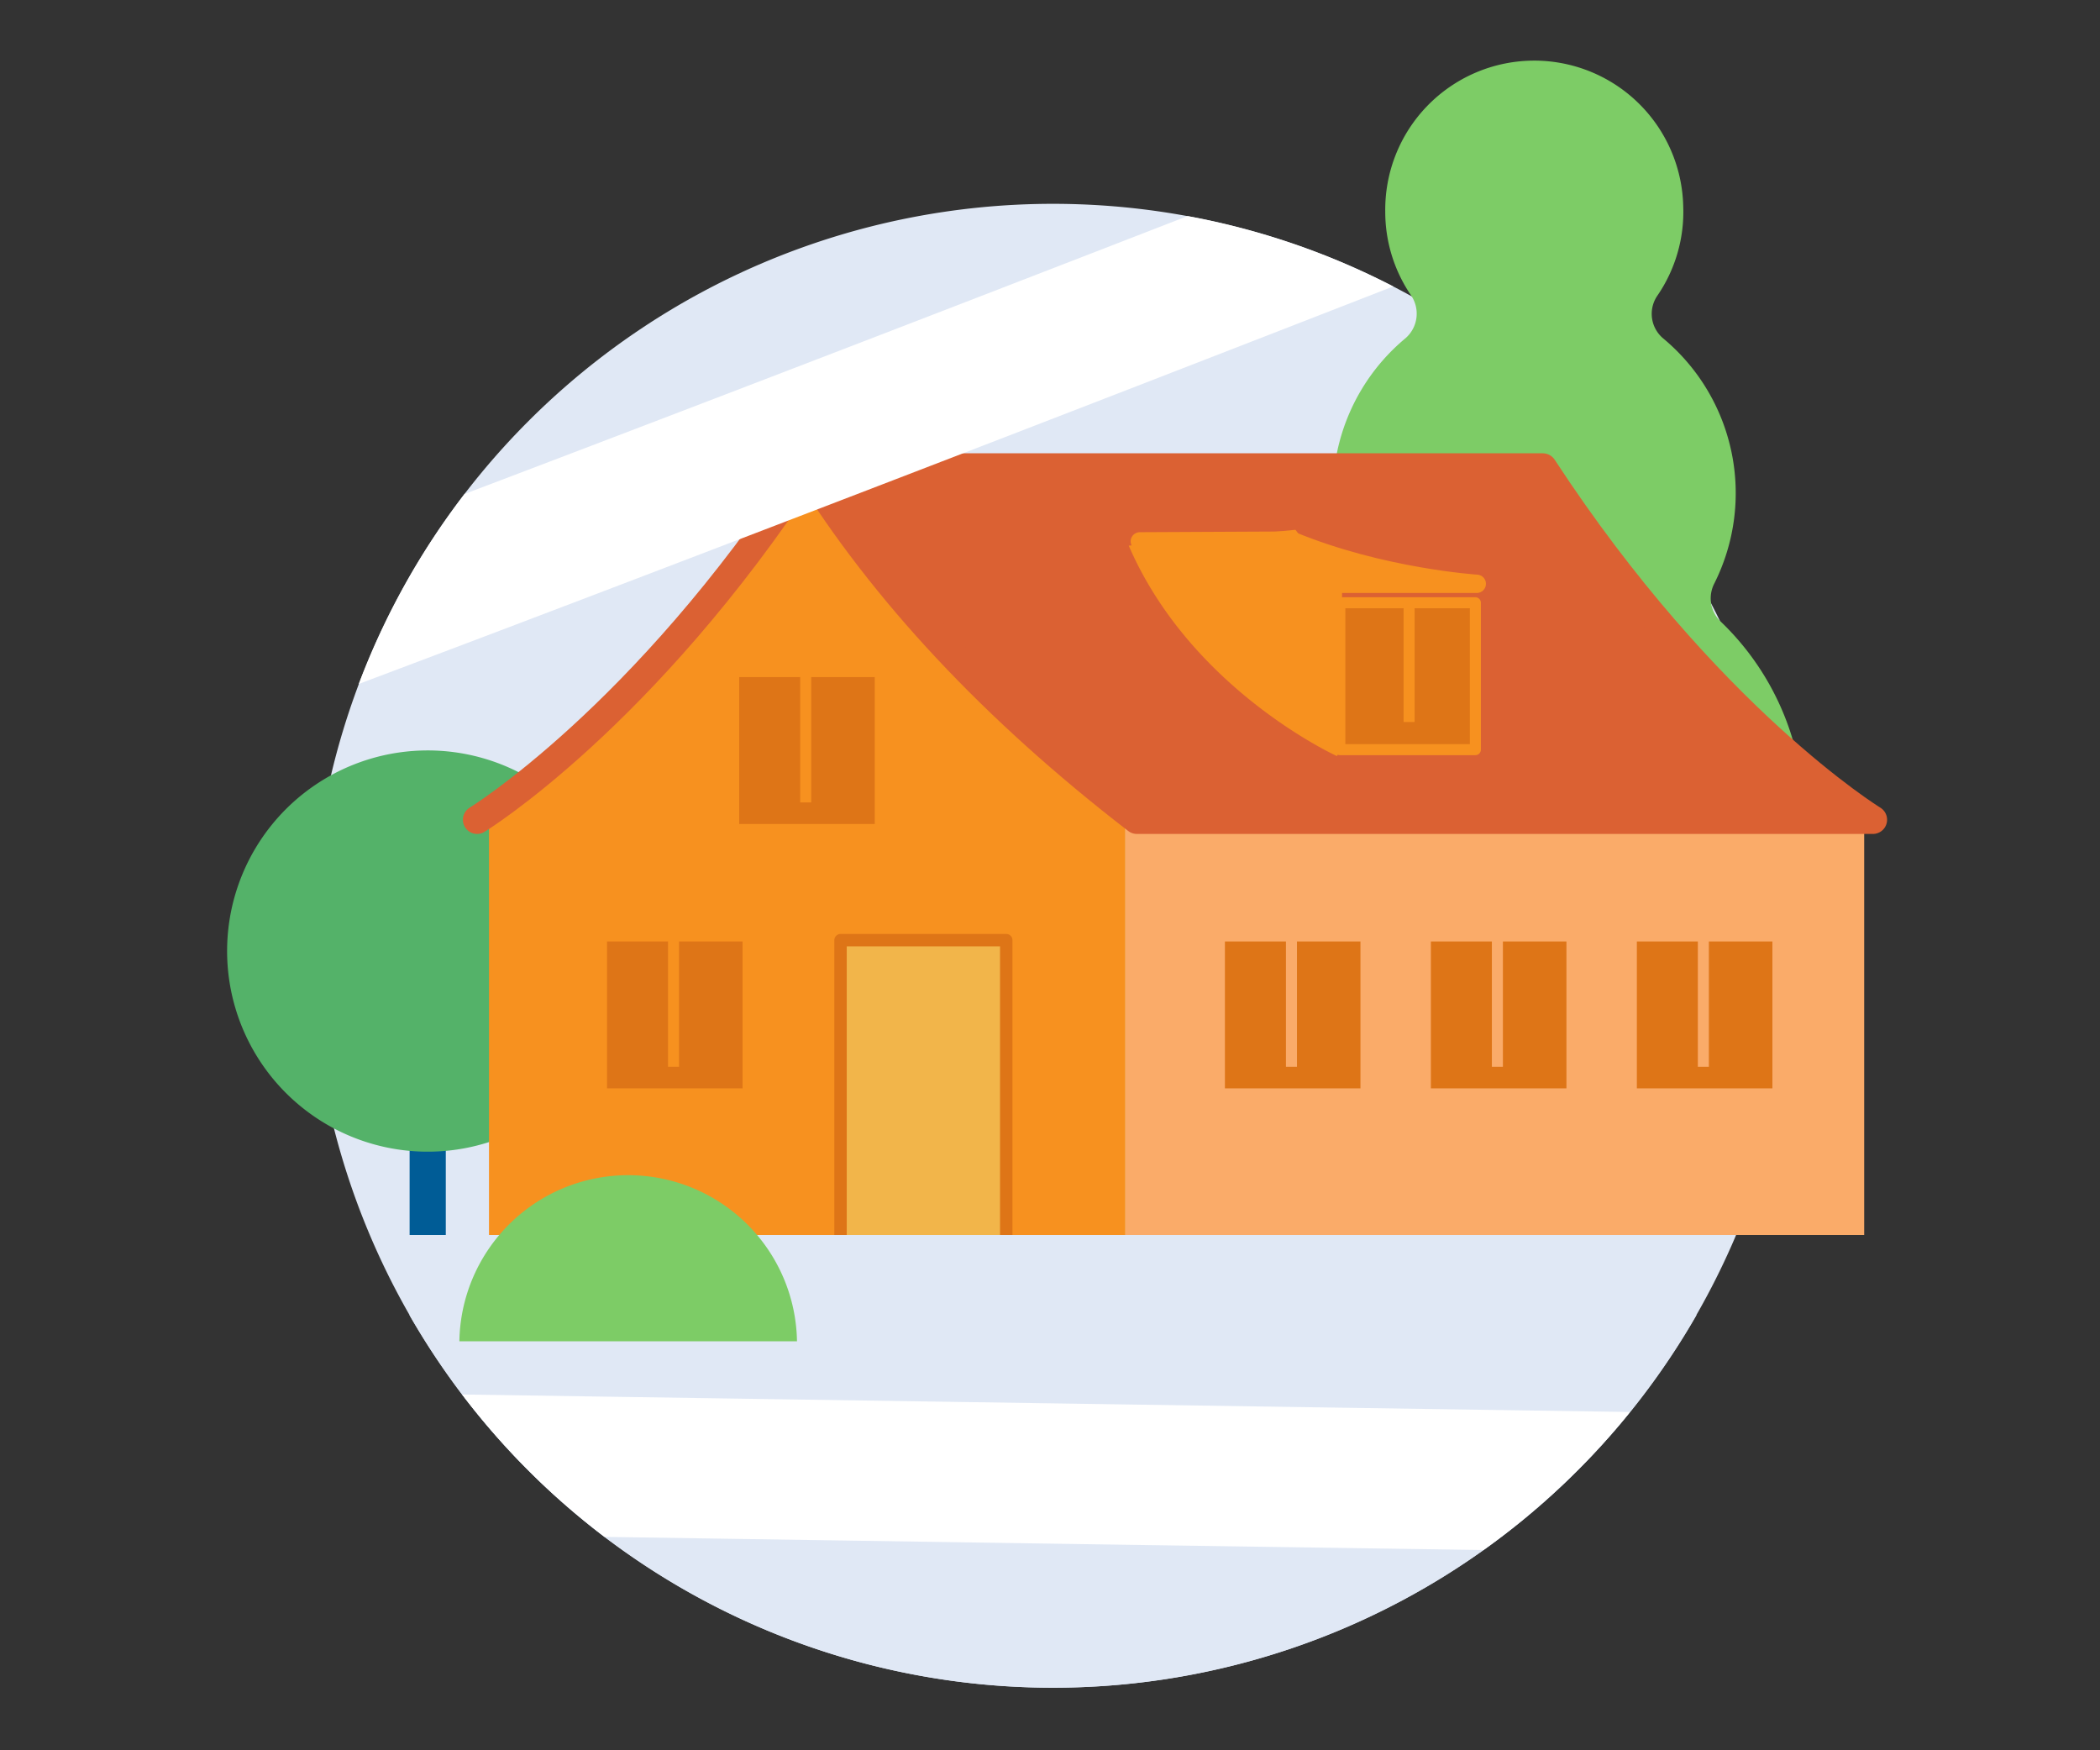 <svg id="Laag_1" data-name="Laag 1" xmlns="http://www.w3.org/2000/svg" xmlns:xlink="http://www.w3.org/1999/xlink" width="480" height="400" viewBox="0 0 480 400">
  <rect x="0" y="0" width="480" height="400" fill="#333333" stroke="none"/>
  <defs>
    <style>
      .cls-1, .cls-12, .cls-13, .cls-16, .cls-17, .cls-18, .cls-3, .cls-5, .cls-7 {
        fill: none;
      }

      .cls-2 {
        clip-path: url(#clip-path);
      }

      .cls-3 {
        stroke: #fff;
        stroke-width: 11.76px;
      }

      .cls-3, .cls-5, .cls-7 {
        stroke-miterlimit: 10;
      }

      .cls-4 {
        fill: #e0e8f5;
      }

      .cls-5, .cls-7 {
        stroke: #005c96;
      }

      .cls-5 {
        stroke-width: 12.61px;
      }

      .cls-6 {
        fill: #7dcc66;
      }

      .cls-7 {
        stroke-width: 8.27px;
      }

      .cls-8 {
        fill: #54b269;
      }

      .cls-9 {
        fill: #faab69;
      }

      .cls-10 {
        fill: #f7911f;
      }

      .cls-11 {
        fill: #f2b54a;
      }

      .cls-12 {
        stroke: #de7517;
        stroke-width: 2.84px;
      }

      .cls-12, .cls-13, .cls-16, .cls-17, .cls-18 {
        stroke-linejoin: round;
      }

      .cls-13 {
        stroke: #db6133;
        stroke-width: 6.49px;
      }

      .cls-13, .cls-18 {
        stroke-linecap: round;
      }

      .cls-14 {
        fill: #db6133;
      }

      .cls-15 {
        fill: #de7517;
      }

      .cls-16, .cls-18 {
        stroke: #f7911f;
      }

      .cls-16, .cls-17 {
        stroke-width: 2.52px;
      }

      .cls-17 {
        stroke: #faab69;
      }

      .cls-18 {
        stroke-width: 4.19px;
      }

      .cls-19 {
        fill: #fff;
      }
    </style>
    <clipPath id="clip-path">
      <path class="cls-1" d="M-488.46,191.39V217a168.71,168.71,0,0,0,168.22,155.9,168.69,168.69,0,0,0,168.7-168.69,168.7,168.7,0,0,0-168.7-168.7A168.72,168.72,0,0,0-488.46,191.39"/>
    </clipPath>
  </defs>
  <g class="cls-2">
    <path class="cls-3" d="M-337.93,92.58s9.18,75,24.78,128.68,44.65,115.48,44.65,115.48l-63.12,120.62m-116.17-252s64.12,12.65,134.64,15.89c75.57,3.46,701.9-56.51,701.9-56.51m-841.14-95c10.24,85.7,10.77,181.73-40.24,259.75M-831.48-6.61S-407.27,92.84-284.25,97.8s673-60.14,673-60.14m-944.47,310.5,947.5-61.54"/>
  </g>
  <g>
    <path class="cls-4" d="M240.68,385.7A169.56,169.56,0,1,0,71.12,216.14,169.55,169.55,0,0,0,240.68,385.7"/>
    <path class="cls-4" d="M240.68,385.7a169.51,169.51,0,0,0,147.11-85.18H93.57A169.5,169.5,0,0,0,240.68,385.7"/>
    <path class="cls-1" d="M71.12,216.15A169.56,169.56,0,1,0,240.68,46.59,169.55,169.55,0,0,0,71.12,216.15"/>
    <line class="cls-5" x1="350.3" y1="178.19" x2="350.3" y2="273.86"/>
    <path class="cls-6" d="M393.24,142a7.37,7.37,0,0,1-1.39-8.67,46,46,0,0,0-11.7-56,7.32,7.32,0,0,1-1.35-9.72,33.82,33.82,0,0,0,5.94-20.37,34.06,34.06,0,0,0-68.11,1.15,33.81,33.81,0,0,0,5.82,19,7.43,7.43,0,0,1-1.21,9.92,46,46,0,0,0-11.69,56,7.4,7.4,0,0,1-1.42,8.68,61.63,61.63,0,1,0,85.11,0"/>
    <line class="cls-7" x1="97.76" y1="250.15" x2="97.76" y2="282.24"/>
    <path class="cls-8" d="M143.61,217.35A45.85,45.85,0,1,1,97.76,171.5a45.84,45.84,0,0,1,45.85,45.85"/>
    <rect class="cls-9" x="257.23" y="184.55" width="168.87" height="97.69"/>
    <path class="cls-10" d="M111.77,282.24H257.23V185.38L184.5,106.84c-23,30.71-47.2,57.15-72.73,78.54Z"/>
    <polyline class="cls-11" points="230 282.24 230 214.86 192.12 214.86 192.12 282.24"/>
    <polyline class="cls-12" points="230 282.24 230 214.86 192.12 214.86 192.12 282.24"/>
    <g>
      <path class="cls-13" d="M109.05,187.34s38-23.26,75.45-80.5"/>
      <path class="cls-14" d="M184.41,106.84C202,135.13,227,162,259.86,187.34H428.09s-38-23.26-75.45-80.5H184.41"/>
      <path class="cls-13" d="M184.41,106.84C202,135.13,227,162,259.86,187.34H428.09s-38-23.26-75.45-80.5Z"/>
    </g>
    <rect class="cls-15" x="168.96" y="154.74" width="30.98" height="33.57"/>
    <line class="cls-16" x1="184.16" y1="150.65" x2="184.16" y2="183.38"/>
    <rect class="cls-15" x="138.75" y="215.16" width="30.98" height="33.57"/>
    <line class="cls-16" x1="153.95" y1="211.06" x2="153.95" y2="243.8"/>
    <rect class="cls-15" x="279.98" y="215.16" width="30.98" height="33.57"/>
    <line class="cls-17" x1="295.19" y1="211.06" x2="295.19" y2="243.8"/>
    <rect class="cls-15" x="306.25" y="137.75" width="30.98" height="33.57"/>
    <rect class="cls-16" x="306.25" y="137.75" width="30.98" height="33.57"/>
    <line class="cls-16" x1="322.08" y1="138.01" x2="322.08" y2="165"/>
    <rect class="cls-15" x="327.06" y="215.16" width="30.98" height="33.57"/>
    <line class="cls-17" x1="342.26" y1="211.06" x2="342.26" y2="243.8"/>
    <rect class="cls-15" x="374.14" y="215.16" width="30.98" height="33.57"/>
    <line class="cls-17" x1="389.34" y1="211.06" x2="389.34" y2="243.8"/>
    <g>
      <path class="cls-10" d="M295.24,123.55c20.44,8.46,42.31,9.87,42.31,9.87H304.07c-13.29-2.91-34.49-.73-43.54-9.7Z"/>
      <path class="cls-18" d="M295.24,123.55c20.44,8.46,42.31,9.87,42.31,9.87H304.07c-13.29-2.91-34.49-.73-43.54-9.7Z"/>
      <path class="cls-10" d="M305.6,172.8S272.24,157.67,258,124.7l38.11-3.62,10.65,14.21-.38,36.17a8.32,8.32,0,0,0-.79,1.34"/>
      <path class="cls-6" d="M105,306.54a38.59,38.59,0,0,1,77.17,0"/>
    </g>
    <g>
      <path class="cls-19" d="M82,156.31c30.06-11.3,67.57-25.57,114.45-43.6,43-16.52,85.77-33.13,122-47.25a168.44,168.44,0,0,0-47-16.08C215,71.3,156.94,93.64,106.18,112.89A169.56,169.56,0,0,0,82,156.31Z"/>
      <path class="cls-19" d="M372.57,322.69c-84.89-1.26-185.53-2.78-266.94-4a170.32,170.32,0,0,0,32.55,32.54c69.22,1.06,139,2.11,200.9,3A170.75,170.75,0,0,0,372.57,322.69Z"/>
    </g>
  </g>
</svg>
